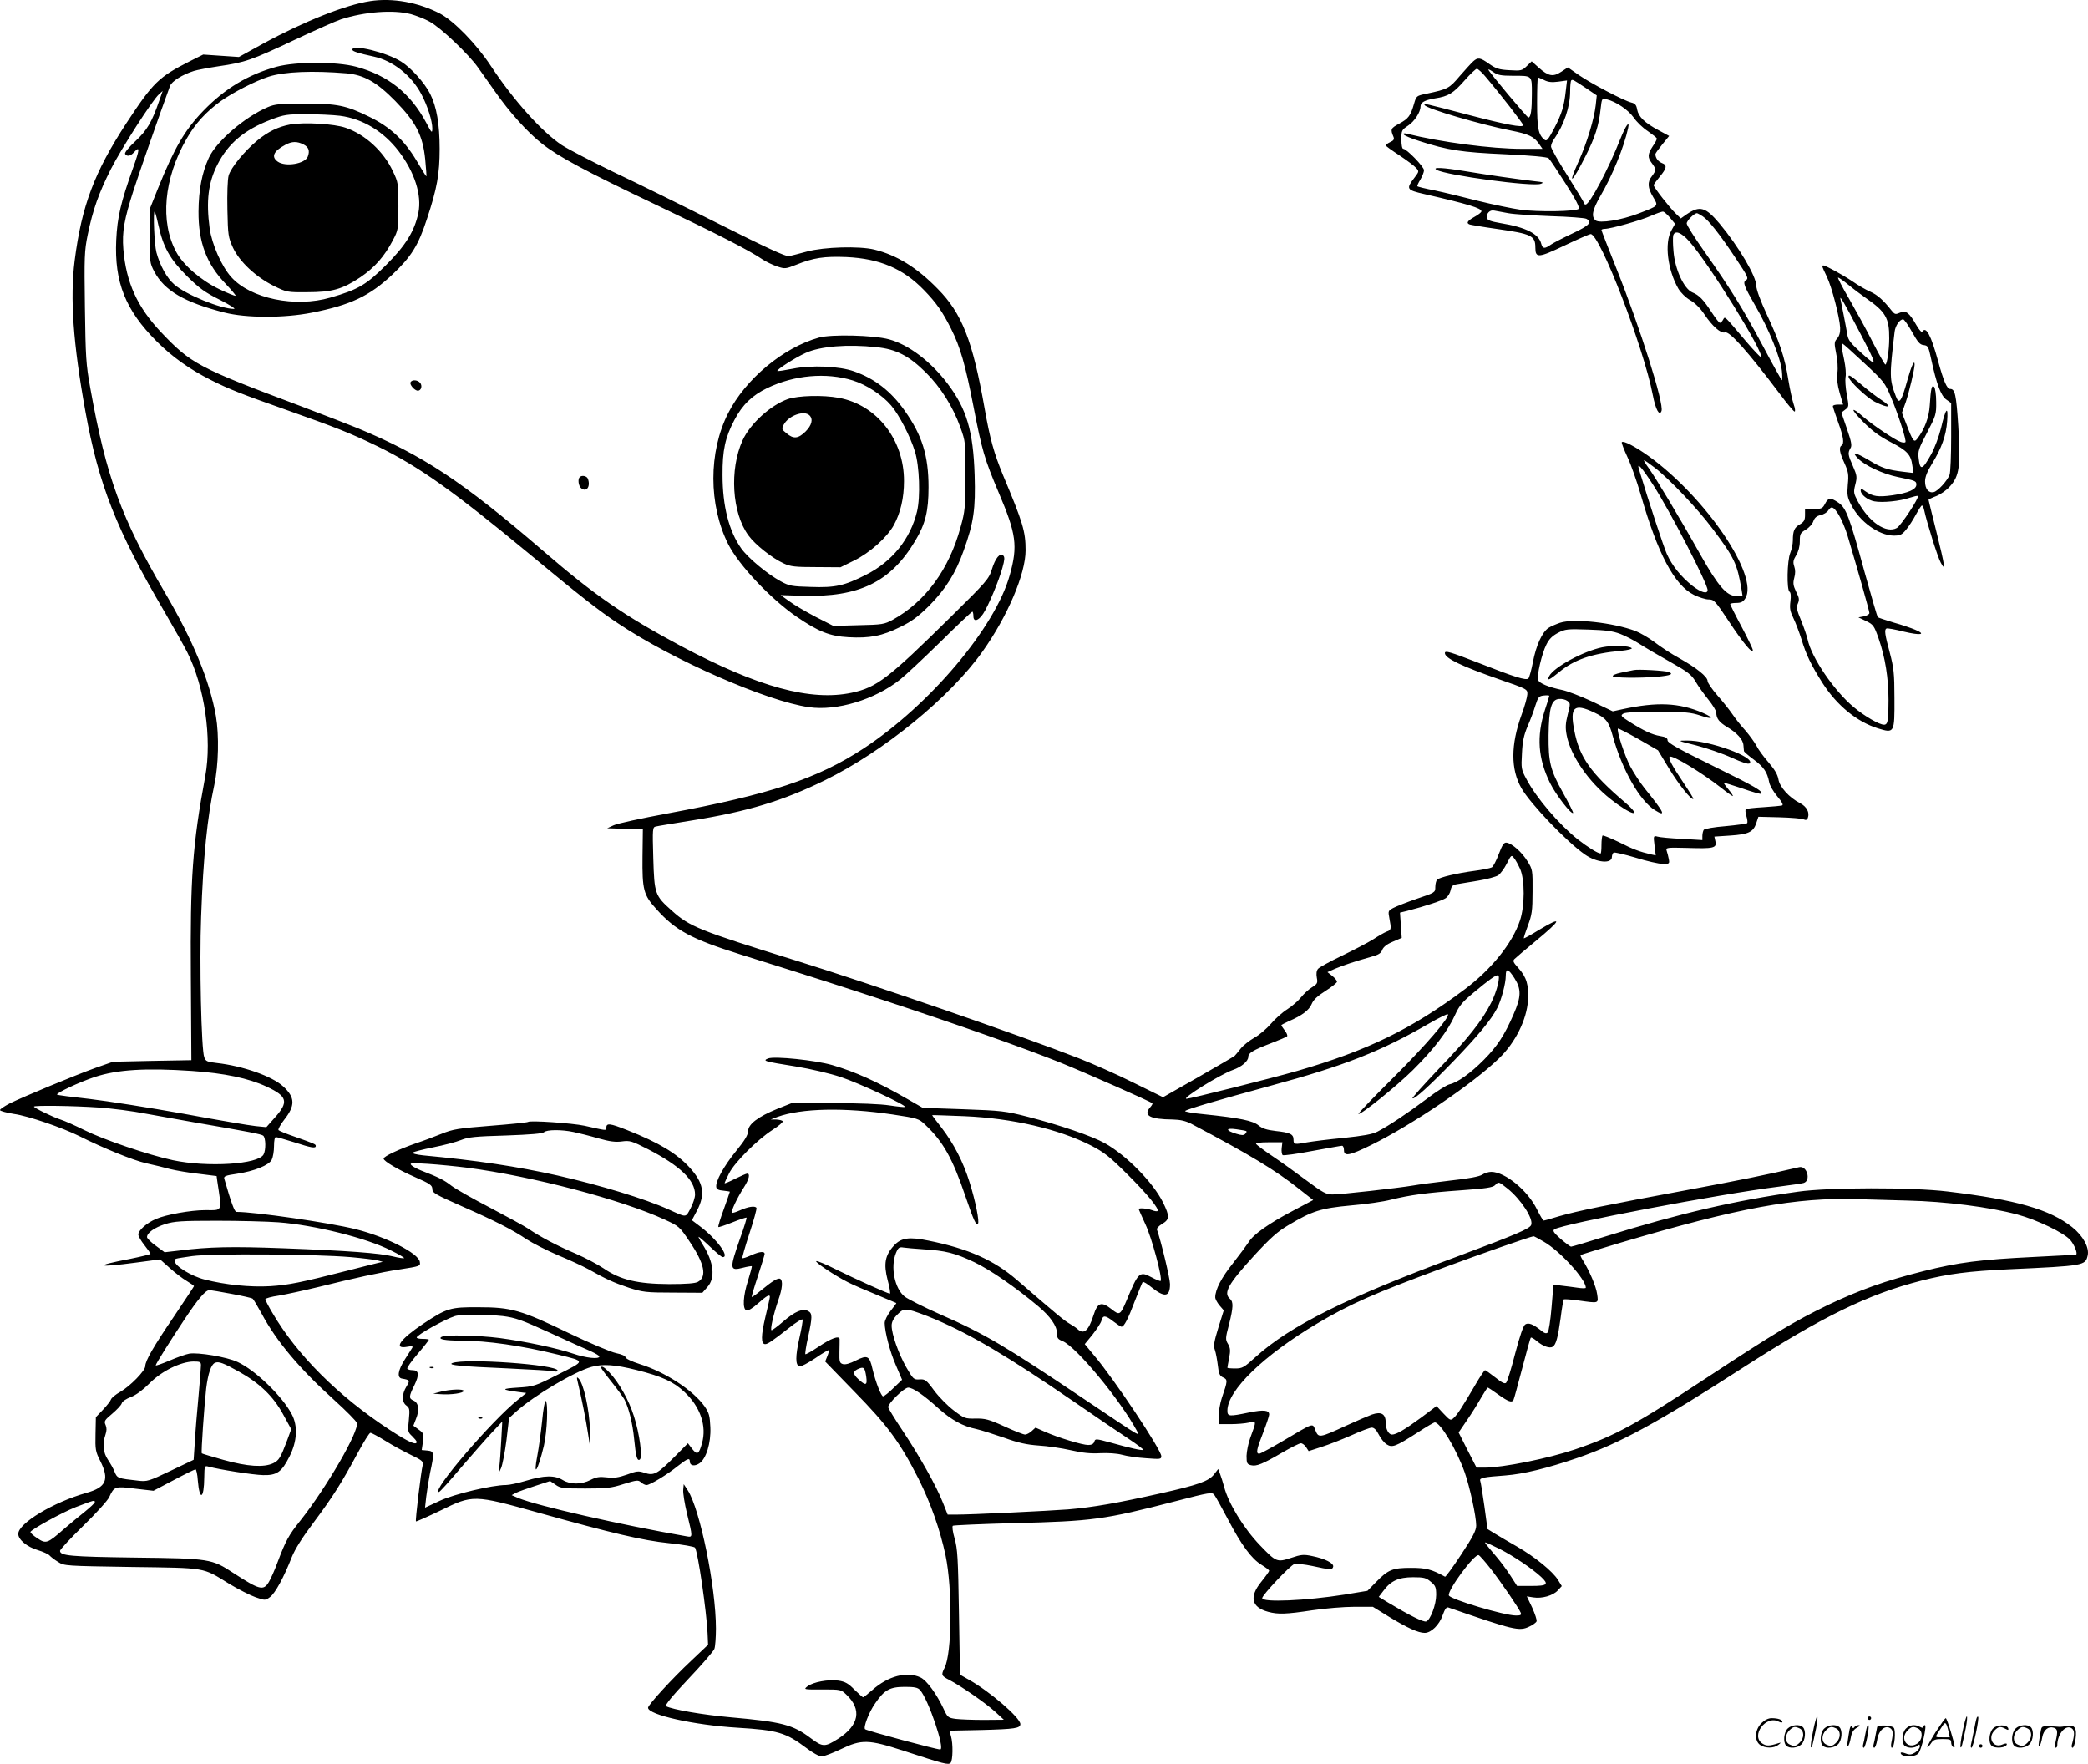 <svg version="1.0" xmlns="http://www.w3.org/2000/svg"
  viewBox="0 0 1200.157 1013.8"
 preserveAspectRatio="xMidYMid meet">
<g transform="translate(-0.5,1014.549) scale(0.1,-0.1)"
fill="#000000" stroke="none">
<path d="M2132 10139 c-140 -21 -381 -117 -616 -245 l-138 -76 -103 7 -102 7
-74 -37 c-182 -92 -213 -122 -368 -358 -183 -280 -257 -475 -297 -790 -27
-215 -9 -476 62 -867 76 -420 178 -680 454 -1150 56 -96 115 -201 131 -233
100 -197 143 -496 104 -712 -74 -398 -87 -586 -83 -1148 l3 -485 -225 -4 -225
-5 -100 -35 c-117 -42 -416 -166 -495 -205 -30 -16 -55 -32 -55 -38 0 -5 36
-15 80 -22 81 -11 279 -79 377 -128 135 -68 307 -138 381 -155 45 -10 108 -25
140 -34 33 -8 106 -21 163 -27 l104 -13 4 -30 c27 -180 33 -166 -69 -166 -83
0 -228 -26 -284 -51 -54 -23 -101 -66 -101 -89 0 -10 16 -37 35 -61 19 -24 35
-47 35 -50 0 -3 -53 -16 -117 -29 -216 -41 -195 -52 37 -21 l135 18 55 -49
c30 -27 74 -61 98 -75 23 -14 42 -27 42 -30 0 -2 -52 -80 -115 -174 -119 -175
-165 -255 -165 -286 0 -26 -87 -115 -143 -147 -27 -15 -51 -35 -54 -44 -3 -9
-24 -36 -46 -59 l-41 -43 -2 -97 c-2 -89 0 -101 27 -154 54 -108 35 -152 -79
-184 -191 -54 -392 -175 -392 -236 0 -33 51 -75 112 -93 30 -9 61 -23 68 -31
7 -8 29 -25 49 -37 35 -23 43 -23 421 -29 437 -6 407 -1 561 -96 53 -32 122
-67 153 -78 55 -19 56 -19 83 1 30 22 80 114 125 229 19 47 61 114 126 200
109 146 160 226 252 397 35 65 68 118 74 118 7 0 45 -21 86 -46 41 -26 108
-62 147 -81 63 -30 72 -38 68 -57 -10 -39 -44 -321 -39 -325 2 -2 65 26 140
62 187 92 191 92 564 -12 422 -118 601 -160 749 -175 79 -8 147 -20 151 -26
17 -27 66 -365 72 -491 l3 -67 -98 -93 c-107 -100 -247 -253 -247 -269 0 -41
265 -100 515 -115 230 -14 277 -28 394 -116 36 -28 75 -49 89 -49 13 0 63 19
111 42 119 57 158 56 361 -10 235 -77 256 -82 269 -69 13 13 15 110 2 154 l-9
31 187 4 c190 5 221 10 221 34 0 36 -176 188 -296 255 l-51 29 -6 358 c-5 314
-8 365 -25 425 -11 38 -15 70 -10 73 5 3 163 10 351 15 453 11 519 20 925 125
204 53 214 54 227 37 8 -10 42 -72 77 -138 79 -151 137 -229 193 -263 24 -15
45 -30 45 -35 0 -4 -20 -32 -45 -63 -71 -87 -57 -147 40 -173 56 -15 101 -14
253 9 74 11 182 20 241 20 l107 0 94 -58 c104 -63 167 -92 204 -92 37 0 84 46
103 101 13 36 22 49 33 45 376 -130 407 -138 465 -110 20 9 39 23 42 30 3 8
-9 43 -25 79 l-31 65 37 -6 c50 -8 113 10 141 40 l23 25 -22 36 c-31 49 -131
131 -235 191 -48 27 -105 61 -128 75 l-42 26 -18 132 c-10 73 -21 139 -24 146
-5 16 20 21 145 30 104 8 239 41 412 100 243 83 466 205 951 518 460 296 722
424 1029 502 153 39 270 54 500 65 437 20 442 21 455 80 10 45 -27 113 -89
162 -128 102 -323 158 -716 205 -205 25 -684 24 -860 -1 -359 -50 -681 -125
-1103 -256 -106 -33 -196 -60 -202 -60 -5 1 -32 21 -60 45 -41 37 -47 47 -35
55 48 31 946 202 1290 245 69 9 133 18 142 21 44 13 20 101 -25 91 -187 -44
-352 -77 -647 -132 -453 -84 -630 -120 -733 -150 -45 -14 -85 -25 -89 -25 -4
0 -21 29 -39 65 -53 108 -182 214 -262 215 -15 0 -39 -7 -52 -16 -16 -11 -80
-23 -183 -34 -86 -10 -184 -23 -217 -29 -83 -14 -411 -51 -461 -51 -36 0 -55
10 -150 81 -60 45 -148 108 -196 140 -47 32 -89 63 -93 69 -4 6 21 10 72 10
l79 0 -4 -34 c-2 -18 1 -36 6 -40 6 -3 82 7 170 24 88 16 165 30 171 30 6 0
11 -11 11 -25 0 -38 32 -32 156 29 239 118 587 354 736 499 94 91 158 221 166
333 5 87 -8 133 -56 186 -30 33 -33 41 -21 52 8 8 61 53 119 101 153 126 160
149 20 65 -45 -28 -84 -49 -86 -48 -2 2 9 35 23 73 23 61 27 85 27 196 1 123
0 127 -29 174 -32 52 -88 102 -120 107 -15 2 -24 -10 -45 -65 -14 -38 -32 -72
-40 -77 -9 -5 -54 -14 -100 -20 -99 -13 -201 -37 -215 -51 -5 -6 -10 -24 -10
-42 0 -31 -1 -32 -105 -67 -58 -20 -119 -44 -136 -53 -30 -16 -31 -18 -23 -59
12 -63 11 -68 -15 -77 -13 -5 -48 -25 -77 -44 -30 -19 -111 -61 -179 -94 -69
-33 -131 -67 -139 -76 -9 -11 -11 -28 -7 -51 6 -31 3 -36 -29 -56 -19 -12 -47
-38 -62 -57 -15 -19 -50 -50 -78 -68 -29 -18 -71 -56 -95 -84 -24 -28 -66 -64
-95 -80 -28 -16 -64 -44 -79 -63 -14 -18 -30 -37 -34 -41 -4 -4 -98 -59 -210
-123 l-202 -115 -173 85 c-94 47 -235 109 -312 139 -346 135 -1180 423 -1630
563 -550 171 -606 193 -708 285 -98 87 -101 97 -107 302 -5 172 -4 178 15 182
11 3 105 18 209 35 319 51 520 112 761 230 341 167 721 478 907 740 145 204
248 447 248 582 0 109 -15 159 -130 433 -52 127 -74 204 -106 385 -68 386
-130 545 -269 685 -120 123 -235 194 -365 226 -87 21 -288 15 -385 -11 -44
-12 -91 -24 -105 -27 -18 -3 -129 48 -400 184 -206 104 -478 238 -605 298
-126 61 -261 131 -300 156 -115 76 -279 259 -409 456 -83 126 -210 256 -291
300 -125 65 -273 92 -403 72z m233 -74 c32 -9 81 -28 108 -43 64 -34 226 -188
280 -265 23 -32 67 -94 97 -137 83 -119 186 -234 270 -300 93 -74 243 -155
671 -359 332 -158 525 -257 596 -306 21 -14 59 -32 85 -41 45 -15 49 -14 110
10 99 40 161 49 288 44 191 -9 326 -66 446 -190 71 -73 107 -125 156 -223 52
-103 82 -207 128 -444 49 -253 63 -302 145 -496 102 -239 111 -307 64 -475
-83 -300 -460 -747 -841 -997 -264 -173 -538 -264 -1126 -373 -151 -28 -290
-58 -310 -68 l-37 -17 103 -3 102 -3 -2 -157 c-2 -191 6 -221 80 -302 110
-123 202 -172 482 -260 459 -144 567 -179 835 -267 410 -135 801 -273 1005
-355 150 -61 517 -223 529 -234 2 -2 -4 -13 -13 -23 -42 -47 -1 -69 130 -70
43 -1 73 -8 105 -24 337 -178 486 -268 618 -373 l84 -66 -117 -62 c-137 -72
-228 -136 -254 -180 -11 -17 -51 -71 -90 -121 -66 -82 -102 -152 -102 -196 0
-10 11 -30 24 -46 l25 -29 -31 -99 c-25 -82 -29 -104 -20 -129 6 -17 13 -57
17 -89 5 -48 11 -60 31 -69 26 -12 26 -19 -8 -117 -10 -30 -18 -76 -18 -103
l0 -48 68 0 c37 0 84 4 106 9 44 11 44 11 7 -89 -11 -30 -20 -76 -21 -102 0
-43 3 -48 25 -54 32 -8 66 6 181 73 50 29 98 53 106 53 9 0 22 -10 30 -22 l15
-23 74 24 c41 13 118 43 172 67 53 24 106 44 117 44 13 0 27 -14 40 -40 11
-22 31 -47 45 -56 32 -21 52 -13 177 67 50 33 95 59 100 59 32 0 125 -155 172
-288 29 -82 66 -252 66 -305 0 -27 -19 -65 -86 -166 -48 -73 -90 -130 -93
-128 -78 43 -110 51 -196 51 -106 0 -131 -10 -202 -83 l-48 -49 -133 -22
c-222 -35 -472 -46 -472 -20 0 18 163 190 185 196 13 3 59 -2 102 -11 103 -23
117 -23 121 -4 4 20 -47 46 -122 61 -47 10 -62 9 -121 -11 -80 -26 -85 -24
-178 73 -94 98 -182 242 -206 336 -7 25 -17 58 -23 73 l-11 29 -24 -31 c-31
-39 -90 -60 -308 -109 -245 -55 -388 -80 -530 -92 -118 -9 -555 -30 -646 -30
l-47 0 -27 68 c-38 97 -134 267 -231 413 -46 69 -84 131 -84 137 0 22 92 112
115 112 27 0 89 -42 177 -122 72 -64 139 -101 214 -116 27 -6 99 -29 160 -50
83 -30 130 -40 199 -45 50 -3 133 -15 185 -27 69 -16 116 -20 169 -17 45 2 95
-1 125 -9 28 -8 90 -17 139 -20 81 -6 87 -6 87 12 0 36 -274 448 -388 581
l-52 63 45 55 c24 31 48 67 51 80 8 33 23 31 69 -5 21 -16 42 -30 46 -30 15 0
38 44 77 148 22 56 42 105 45 109 4 3 26 -10 49 -29 77 -62 108 -58 108 17 0
33 -52 249 -75 313 -3 7 11 22 30 33 43 26 44 43 5 123 -58 116 -210 271 -335
341 -74 41 -254 103 -440 151 -133 34 -152 36 -373 44 l-233 8 -87 50 c-174
100 -303 158 -434 196 -98 28 -330 52 -368 38 -34 -14 -23 -17 158 -46 86 -14
200 -41 260 -61 105 -35 378 -162 369 -172 -3 -2 -43 2 -89 9 -52 8 -173 13
-323 13 l-240 0 -83 -33 c-110 -45 -167 -88 -167 -128 -1 -22 -19 -53 -69
-114 -71 -87 -120 -176 -114 -208 2 -12 14 -18 41 -20 20 -2 37 -5 37 -6 0 -2
-16 -48 -35 -101 -20 -54 -34 -100 -31 -102 2 -2 39 10 81 27 43 17 79 29 81
27 2 -2 -13 -53 -35 -113 -64 -183 -64 -195 14 -175 26 7 49 10 51 9 2 -2 -8
-39 -21 -81 -29 -89 -33 -165 -10 -173 9 -4 36 12 67 40 52 46 68 54 68 37 0
-5 -12 -58 -26 -116 -25 -106 -26 -155 -1 -155 15 0 40 17 137 93 41 33 76 54
78 48 2 -6 -6 -53 -18 -105 -24 -106 -24 -159 1 -164 9 -2 49 20 90 47 40 28
75 48 77 46 3 -2 -1 -18 -8 -35 l-12 -30 169 -174 c190 -194 262 -292 367
-499 70 -140 124 -292 156 -442 40 -192 37 -563 -6 -646 -21 -41 -18 -46 29
-70 67 -35 207 -132 262 -182 l50 -46 -116 -1 c-64 0 -137 3 -161 6 -43 6 -47
9 -69 57 -41 87 -97 164 -133 181 -78 37 -186 9 -278 -73 -25 -22 -49 -41 -52
-41 -3 0 -25 20 -50 44 -35 36 -53 46 -92 52 -59 8 -145 -8 -178 -33 -23 -18
-22 -19 85 -18 106 0 108 0 139 -30 90 -85 73 -176 -47 -253 -77 -49 -89 -49
-158 3 -103 78 -167 94 -460 120 -157 14 -334 44 -372 64 -8 4 37 60 128 156
78 82 145 160 150 173 5 13 9 66 9 117 0 238 -91 685 -162 795 l-23 35 -3 -32
c-2 -18 8 -80 22 -138 33 -135 33 -136 -1 -130 -385 67 -860 176 -968 220
l-39 17 24 13 c14 7 64 25 111 40 l86 28 31 -21 c27 -20 43 -22 171 -22 123 0
150 3 221 26 75 23 83 24 99 10 10 -9 24 -16 32 -16 20 0 118 59 181 110 55
43 68 48 68 25 0 -24 27 -29 54 -11 40 26 68 117 64 208 -3 66 -7 82 -33 120
-65 92 -225 197 -372 243 -47 15 -83 32 -83 40 0 7 -22 17 -53 23 -30 6 -153
58 -274 116 -273 132 -329 148 -518 148 -162 1 -182 -5 -319 -96 -133 -89
-173 -147 -89 -131 27 5 33 3 27 -7 -4 -7 -23 -37 -42 -66 -40 -63 -46 -105
-17 -110 46 -8 48 -10 26 -46 -27 -44 -27 -90 0 -109 18 -14 20 -21 14 -83 -7
-65 -6 -70 19 -93 14 -14 26 -28 26 -33 0 -22 -47 -1 -156 70 -295 193 -533
431 -674 673 -22 37 -40 72 -40 77 0 5 35 15 78 21 42 7 147 30 234 51 188 47
356 84 458 99 121 19 122 19 118 44 -7 49 -193 144 -370 188 -150 37 -576 99
-684 99 -11 0 -30 52 -70 191 -4 14 9 19 72 28 100 15 185 49 201 81 7 14 13
49 13 78 0 32 4 52 11 52 7 0 54 -14 106 -30 98 -32 123 -36 123 -21 0 10 -4
12 -120 53 -47 16 -89 33 -94 38 -4 4 10 31 32 59 65 82 64 129 -5 192 -62 58
-231 118 -383 135 -54 6 -63 10 -71 33 -17 43 -28 547 -18 806 12 345 36 576
76 760 24 112 28 284 9 395 -36 203 -131 434 -294 711 -250 427 -336 661 -428
1174 -25 137 -27 178 -31 465 -4 290 -3 323 16 416 29 142 64 241 134 379 62
121 237 394 276 429 l21 19 -19 -54 c-43 -125 -70 -171 -137 -234 -39 -36 -64
-67 -60 -74 11 -17 31 -13 51 9 35 39 34 19 -6 -92 -69 -193 -90 -281 -96
-413 -11 -241 53 -402 232 -581 89 -89 188 -160 313 -223 103 -52 177 -81 432
-171 291 -103 367 -133 526 -210 239 -117 434 -256 874 -620 277 -230 399
-326 510 -399 314 -210 853 -446 1095 -480 160 -23 378 43 524 159 29 23 133
120 231 216 97 96 180 174 184 174 3 0 6 -12 6 -26 0 -35 28 -28 56 14 28 41
91 190 111 265 12 43 14 60 5 69 -19 19 -46 -14 -66 -79 -17 -55 -31 -71 -235
-272 -361 -356 -426 -406 -570 -437 -237 -50 -537 32 -981 268 -327 175 -494
289 -795 549 -462 398 -691 549 -1065 704 -36 15 -183 72 -328 127 -589 221
-629 243 -801 424 -137 145 -201 286 -217 477 -8 101 5 172 58 337 32 99 153
446 210 601 9 27 73 67 138 87 19 6 83 18 142 27 151 22 187 34 433 150 121
57 243 111 271 120 134 43 299 56 399 30z m6377 -4913 c28 -62 28 -214 -1
-299 -44 -130 -163 -278 -316 -393 -305 -229 -560 -353 -964 -470 -142 -41
-617 -160 -636 -160 -31 1 192 139 267 166 49 17 88 50 88 75 0 22 28 39 130
78 47 18 89 36 93 40 4 4 -2 19 -13 33 -11 15 -20 28 -20 31 0 2 19 12 43 23
77 33 116 63 131 98 10 25 34 47 80 76 36 23 66 47 66 53 0 6 -12 21 -27 33
l-28 22 45 20 c48 20 111 41 203 67 45 12 60 21 67 41 7 17 27 33 61 47 l51
22 -5 72 -5 73 41 10 c101 26 204 60 223 74 12 9 24 29 27 45 5 24 12 31 39
35 18 3 73 12 121 20 49 8 99 22 113 30 13 9 36 40 50 68 25 50 27 51 41 32 9
-10 24 -38 35 -62z m-32 -629 c40 -63 39 -107 -5 -207 -52 -120 -93 -183 -170
-261 -77 -78 -154 -133 -199 -142 -16 -4 -75 -41 -131 -84 -108 -81 -217 -154
-283 -188 -29 -15 -82 -24 -195 -36 -85 -8 -178 -20 -207 -25 -75 -14 -80 -13
-80 15 0 32 -20 41 -103 50 -51 6 -76 14 -98 32 -32 27 -109 43 -312 64 -65 6
-115 15 -110 19 10 10 183 61 488 144 425 115 634 197 913 358 57 33 106 57
109 54 15 -14 -128 -180 -314 -365 -112 -111 -202 -205 -200 -208 10 -9 218
158 313 252 120 119 202 226 242 316 25 55 42 75 108 130 89 74 124 99 138 99
18 0 -4 -91 -38 -158 -51 -102 -135 -208 -306 -385 -83 -88 -149 -161 -146
-164 9 -9 99 72 238 216 137 142 215 236 249 303 24 47 49 142 49 185 0 46 15
41 50 -14z m-7602 -533 c188 -13 326 -42 429 -90 121 -56 129 -88 46 -180
l-47 -53 -61 6 c-33 3 -220 35 -415 71 -195 35 -438 73 -539 85 -101 11 -186
22 -188 25 -8 8 128 72 216 101 130 43 294 53 559 35z m-537 -210 c75 -5 199
-21 275 -36 77 -14 202 -36 279 -50 319 -55 381 -67 393 -76 15 -13 16 -82 2
-108 -30 -57 -323 -75 -521 -33 -141 30 -399 118 -509 173 -52 26 -113 53
-135 60 -45 14 -155 68 -155 75 0 8 228 5 371 -5z m4564 -40 c146 -22 151 -24
188 -59 103 -97 157 -193 232 -414 48 -140 60 -165 71 -155 10 10 -14 130 -48
238 -37 119 -92 224 -162 315 -30 38 -54 70 -53 71 1 1 85 -2 187 -6 275 -12
540 -74 725 -168 77 -40 108 -64 211 -167 113 -112 184 -199 172 -210 -3 -3
-17 -1 -32 5 -27 10 -76 14 -76 6 0 -2 18 -42 39 -88 36 -76 100 -313 87 -325
-2 -2 -26 7 -52 21 -69 37 -76 30 -144 -134 -35 -83 -40 -86 -85 -50 -60 47
-81 40 -105 -35 -28 -88 -55 -112 -91 -79 -10 9 -31 23 -47 32 -29 16 -81 60
-301 250 -133 115 -281 181 -510 227 -111 23 -157 16 -198 -29 -51 -55 -60
-105 -36 -198 12 -43 17 -78 13 -78 -12 0 -202 86 -311 140 -55 28 -106 49
-112 47 -12 -4 106 -83 181 -121 29 -15 103 -47 165 -72 61 -26 113 -47 114
-48 1 -1 -14 -21 -33 -45 -19 -25 -34 -55 -34 -70 1 -52 30 -165 65 -244 l35
-82 -49 -47 c-27 -27 -54 -48 -60 -48 -11 0 -43 81 -61 157 -17 76 -29 82 -95
49 -35 -18 -61 -25 -75 -21 -19 6 -21 14 -20 68 1 34 1 68 1 76 -2 22 -50 4
-124 -46 -37 -25 -70 -43 -73 -41 -2 3 4 47 16 99 25 116 25 136 0 149 -31 17
-76 -2 -143 -60 -32 -28 -62 -50 -67 -50 -10 0 11 92 39 174 23 65 27 111 11
121 -13 8 -46 -13 -113 -68 -26 -22 -49 -38 -51 -36 -2 2 14 56 35 119 21 63
38 121 39 128 0 17 -28 15 -79 -8 -24 -11 -46 -18 -49 -16 -2 3 16 67 41 143
25 76 43 141 40 146 -8 13 -47 7 -92 -13 -24 -11 -46 -18 -49 -15 -7 7 30 85
69 146 30 47 37 79 19 79 -6 0 -37 -14 -70 -30 -33 -17 -60 -28 -60 -25 0 3
12 29 26 57 32 63 161 192 249 249 36 23 62 45 59 50 -3 5 -20 9 -37 10 l-32
0 39 15 c138 50 384 55 661 14z m2034 -96 c3 -3 -1 -10 -7 -16 -9 -9 -21 -8
-51 1 -63 19 -63 35 0 26 30 -4 56 -9 58 -11z m1501 -330 c76 -61 150 -173
136 -209 -8 -22 -89 -56 -421 -180 -637 -236 -965 -400 -1163 -579 -67 -61
-76 -66 -117 -66 -25 0 -45 2 -45 4 0 2 4 27 10 56 8 43 7 57 -6 80 -16 26
-16 33 5 112 25 99 26 131 6 148 -40 33 -11 85 138 248 95 103 134 138 198
176 136 81 185 97 359 113 85 7 189 22 230 33 110 27 204 40 403 54 141 10
181 16 195 29 21 22 20 22 72 -19z m2300 -69 c217 -5 469 -37 630 -80 115 -31
270 -106 305 -147 23 -27 42 -74 34 -83 -2 -1 -112 -8 -244 -14 -306 -15 -434
-31 -636 -82 -218 -55 -364 -107 -547 -194 -196 -95 -307 -162 -692 -415 -413
-272 -531 -337 -761 -415 -153 -52 -415 -105 -521 -105 l-46 0 -52 101 -51
101 49 72 c27 39 63 97 81 129 18 31 35 57 38 57 2 0 30 -18 60 -40 56 -40 77
-48 87 -32 3 4 25 86 50 181 25 96 47 176 50 178 3 3 19 -6 36 -21 35 -29 73
-42 90 -31 19 12 30 54 45 163 7 57 16 106 18 109 3 2 40 0 82 -6 123 -17 118
-19 110 37 -6 44 -44 133 -82 194 -10 15 -15 28 -13 30 3 2 106 34 230 71 684
202 1006 261 1365 250 50 -1 178 -5 285 -8z m-9364 -125 c209 -16 504 -90 645
-161 45 -22 79 -42 77 -45 -3 -2 -32 2 -64 10 -75 19 -260 33 -634 47 -293 11
-426 8 -592 -13 l-87 -10 -50 37 c-28 20 -51 43 -51 50 0 25 43 55 105 75 52
16 92 19 295 19 129 0 289 -4 356 -9z m7272 -111 c93 -53 242 -216 242 -265 0
-4 -21 -4 -47 0 -27 4 -68 9 -93 12 l-46 6 -11 -132 c-6 -73 -16 -137 -22
-143 -8 -8 -19 -5 -38 11 -46 37 -73 47 -91 35 -11 -6 -31 -65 -58 -167 -22
-86 -45 -161 -52 -168 -8 -8 -24 0 -63 31 -28 22 -55 41 -58 41 -4 0 -29 -37
-55 -82 -76 -130 -105 -174 -125 -192 -18 -17 -21 -15 -59 25 l-40 43 -88 -66
c-94 -69 -143 -98 -168 -98 -19 0 -36 31 -36 67 0 52 -25 67 -80 48 -19 -7
-85 -35 -146 -63 -156 -72 -160 -72 -178 -28 -18 43 -2 49 -191 -63 -66 -39
-126 -71 -132 -71 -20 0 -16 24 22 120 19 49 35 97 35 105 0 26 -31 29 -116
12 -115 -24 -124 -23 -124 11 0 116 209 318 517 501 191 113 320 170 733 323
193 72 497 178 510 178 3 0 29 -14 58 -31z m-3566 -44 c128 -8 181 -21 293
-74 92 -44 237 -144 367 -253 69 -58 108 -113 108 -154 0 -29 5 -36 33 -47 80
-34 331 -338 427 -516 11 -21 10 -22 -12 -10 -13 6 -144 94 -293 194 -449 302
-572 375 -824 485 -95 42 -188 89 -206 103 -58 46 -83 171 -50 251 13 31 19
35 43 31 15 -2 66 -7 114 -10z m-3291 -45 c69 -6 139 -15 155 -19 l29 -8 -30
-7 c-16 -4 -93 -23 -170 -43 -274 -70 -341 -83 -446 -90 -117 -7 -259 8 -377
38 -77 19 -172 78 -172 105 0 17 -12 13 100 30 111 15 701 12 911 -6z m-686
-211 c61 -11 116 -24 121 -27 6 -4 29 -43 53 -87 85 -159 219 -318 420 -499
66 -60 124 -118 127 -129 15 -46 -175 -373 -325 -562 -67 -84 -83 -113 -131
-240 -16 -44 -39 -95 -50 -113 -31 -51 -53 -45 -203 52 -125 82 -135 84 -567
89 -369 5 -430 10 -430 39 0 7 60 72 133 143 74 72 141 146 150 166 28 61 33
63 150 48 l104 -12 116 61 c64 34 121 62 126 62 4 0 11 -29 13 -64 10 -120 36
-107 37 18 1 66 2 68 24 62 61 -17 259 -48 314 -49 79 -2 107 17 152 107 44
86 49 176 13 243 -54 103 -209 253 -311 300 -60 29 -229 57 -279 48 -18 -3
-69 -21 -113 -40 -43 -18 -79 -31 -79 -27 0 8 83 140 162 259 80 121 124 173
146 173 8 0 65 -9 127 -21z m4049 -148 c205 -88 416 -213 791 -470 126 -87
269 -184 318 -216 48 -32 85 -60 83 -63 -6 -5 -75 10 -188 42 -85 23 -88 23
-93 5 -4 -13 -16 -19 -35 -19 -34 0 -172 42 -249 76 l-54 24 -22 -20 c-12 -11
-29 -20 -38 -20 -9 0 -63 21 -119 47 -90 41 -111 46 -166 45 -60 -1 -65 1
-124 46 -35 26 -85 77 -113 114 -46 63 -53 67 -85 65 -33 -2 -36 1 -76 70 -45
79 -84 191 -84 239 0 21 10 41 32 63 29 29 37 32 70 27 21 -4 89 -28 152 -55z
m-2488 20 c70 -9 106 -21 270 -96 104 -48 210 -96 237 -107 26 -12 47 -25 47
-29 0 -17 -77 -9 -150 16 -94 32 -274 70 -424 90 -127 16 -313 20 -334 6 -21
-13 21 -21 113 -21 153 -1 344 -28 560 -81 157 -39 157 -33 -1 -113 -136 -69
-141 -70 -234 -76 -95 -6 -95 -12 3 -25 l47 -6 -47 -38 c-152 -121 -503 -531
-455 -531 5 0 61 62 125 138 65 75 144 166 178 202 l61 65 -6 -110 c-3 -60 -8
-128 -11 -150 l-5 -40 15 32 c8 18 22 90 31 160 l15 128 42 38 c103 92 332
228 432 256 65 18 136 13 259 -18 147 -37 212 -67 275 -126 92 -86 129 -196
101 -295 -18 -64 -27 -69 -56 -33 l-25 33 -77 -78 c-98 -98 -118 -110 -172
-92 -35 12 -45 11 -101 -10 -49 -17 -74 -21 -116 -16 -43 5 -61 2 -94 -15 -53
-27 -116 -27 -160 0 -46 28 -106 27 -209 -4 -46 -14 -98 -25 -117 -25 -79 0
-299 -52 -381 -91 l-84 -39 7 63 c4 34 14 96 22 137 25 116 24 124 -15 128
l-33 3 7 48 c6 45 4 49 -25 70 l-30 22 15 39 c21 51 15 92 -13 105 -29 12 -29
23 4 89 29 60 26 86 -11 86 -14 0 -27 4 -30 9 -3 5 24 43 59 84 36 42 65 79
65 82 0 3 -16 5 -35 5 -19 0 -35 3 -35 8 0 14 162 105 220 123 36 11 181 10
276 0z m-1736 -283 c0 -13 -6 -93 -14 -178 -8 -85 -18 -202 -21 -260 l-7 -105
-132 -63 c-126 -60 -135 -63 -187 -57 -117 13 -120 14 -135 50 -7 19 -25 50
-39 71 -27 40 -32 90 -14 143 8 24 8 39 1 56 -10 22 -6 28 38 65 27 23 52 49
55 60 3 11 26 26 53 36 30 12 68 40 107 79 69 70 179 124 253 125 37 0 42 -3
42 -22z m218 -36 c121 -68 197 -141 254 -245 l47 -86 -23 -63 c-39 -103 -47
-116 -81 -133 -54 -25 -147 -19 -284 19 -68 19 -124 36 -126 38 -5 5 14 273
25 372 11 89 29 140 52 149 21 8 48 -2 136 -51z m3606 -29 c7 -51 -2 -54 -45
-15 -34 31 -33 47 5 62 27 10 32 4 40 -47z m-4434 -722 c0 -4 -26 -29 -57 -54
-32 -25 -87 -71 -123 -102 -92 -81 -101 -84 -150 -51 -22 14 -40 30 -40 36 0
12 181 112 260 143 108 41 110 42 110 28z m8078 -270 c76 -39 182 -110 235
-159 46 -43 37 -52 -55 -52 l-83 0 -38 59 c-21 33 -57 81 -80 108 -67 79 -70
83 -63 83 3 0 41 -18 84 -39z m-55 -112 c64 -83 163 -228 173 -253 5 -13 -1
-16 -27 -16 -68 0 -377 93 -386 115 -10 28 146 240 171 232 6 -2 37 -37 69
-78z m-344 -75 c27 -22 31 -32 31 -76 0 -55 -33 -143 -57 -152 -15 -6 -95 34
-217 107 l-56 34 26 34 c42 58 88 79 171 79 62 0 75 -3 102 -26z m-2936 -622
c48 -53 146 -342 116 -342 -22 0 -412 105 -431 116 -13 8 21 98 58 150 52 76
83 94 170 94 56 0 74 -4 87 -18z M2030 9860 c0 -9 32 -20 125 -40 109 -24 215
-108 272 -216 36 -68 63 -154 63 -198 -1 -28 -4 -25 -35 34 -91 170 -219 272
-403 322 -113 30 -345 30 -457 0 -164 -45 -297 -125 -421 -253 -107 -111 -166
-212 -260 -444 l-48 -120 -1 -155 c0 -149 1 -157 27 -206 58 -109 172 -176
403 -235 126 -32 343 -32 501 -1 224 44 333 96 464 219 109 103 149 167 199
320 58 175 73 259 73 403 0 141 -17 242 -55 317 -32 63 -109 149 -167 185 -82
52 -280 101 -280 68z m-34 -136 c101 -9 174 -50 281 -159 119 -122 158 -197
172 -335 5 -52 8 -96 7 -98 -2 -1 -27 39 -56 89 -72 120 -151 194 -272 253
-134 66 -184 76 -374 76 -140 0 -169 -3 -209 -20 -134 -57 -296 -197 -340
-292 -39 -86 -58 -182 -59 -308 -1 -177 46 -302 157 -417 33 -35 58 -65 56
-67 -3 -3 -45 14 -95 38 -104 50 -205 137 -246 213 -94 173 -72 422 59 650 50
88 111 155 198 218 72 51 200 116 275 140 91 29 255 35 446 19z m-37 -244
c131 -17 251 -90 338 -204 92 -121 133 -252 113 -353 -22 -106 -73 -188 -186
-301 -113 -113 -160 -141 -320 -187 -202 -59 -459 -6 -570 118 -55 61 -111
188 -124 280 -21 158 -8 262 44 365 62 123 155 201 306 259 79 30 94 32 205
32 66 0 153 -4 194 -9z m-1044 -627 c28 -128 66 -196 164 -294 73 -72 104 -94
190 -137 57 -29 93 -52 81 -52 -76 0 -277 82 -343 140 -43 37 -83 110 -103
185 -12 45 -20 235 -10 235 2 0 12 -35 21 -77z M1673 9430 c-69 -13 -127 -41
-188 -91 -73 -60 -154 -158 -166 -203 -6 -22 -9 -104 -7 -195 3 -148 5 -159
32 -219 38 -81 131 -168 235 -220 74 -36 77 -37 191 -36 144 0 203 17 305 85
83 56 139 120 188 213 31 59 32 64 32 196 0 131 -1 137 -32 202 -54 114 -158
210 -271 249 -66 23 -238 33 -319 19z m77 -115 c29 -15 37 -36 24 -70 -16 -41
-127 -60 -172 -29 -40 28 -25 61 43 97 38 21 68 21 105 2z M4712 8205 c-205
-57 -423 -239 -522 -435 -113 -222 -113 -527 1 -753 61 -120 242 -312 391
-415 127 -87 192 -113 300 -119 121 -7 194 7 298 59 66 32 102 59 166 122 94
95 152 187 198 317 58 161 69 240 63 434 -8 253 -46 381 -156 526 -96 127
-224 224 -336 254 -86 24 -333 30 -403 10z m330 -55 c113 -11 187 -49 284
-145 86 -85 156 -197 198 -313 31 -86 31 -88 30 -282 0 -180 -2 -203 -28 -295
-66 -243 -202 -428 -390 -532 -48 -26 -60 -28 -196 -31 l-145 -4 -100 51 c-55
29 -123 68 -151 89 l-52 37 126 -4 c325 -9 505 78 647 315 59 98 77 171 77
309 0 182 -37 299 -137 440 -79 112 -172 184 -291 226 -85 30 -245 37 -353 15
-46 -9 -85 -15 -88 -13 -6 7 101 76 163 104 83 38 241 51 406 33z m-136 -191
c78 -24 169 -83 221 -144 46 -53 112 -182 137 -265 26 -84 32 -260 12 -344
-38 -158 -143 -289 -295 -365 -123 -62 -174 -74 -315 -69 -111 3 -125 6 -173
32 -79 43 -189 135 -228 190 -70 99 -107 242 -107 421 -1 141 15 216 68 316
46 88 102 142 189 184 156 75 338 91 491 44z M4534 7852 c-99 -35 -217 -141
-261 -238 -76 -167 -61 -417 34 -546 39 -54 137 -131 203 -161 38 -18 66 -21
185 -21 l141 -1 77 38 c92 45 191 134 230 205 38 70 58 155 58 252 1 238 -156
439 -375 479 -91 17 -232 13 -292 -7z m124 -94 c22 -22 13 -57 -23 -93 -42
-41 -69 -44 -109 -10 -28 22 -29 26 -16 50 28 52 117 84 148 53z M2365 7949
c-8 -13 23 -49 42 -49 19 0 27 28 13 45 -14 17 -46 20 -55 4z M3337 7403 c-12
-12 -7 -50 8 -63 31 -26 56 9 39 54 -6 16 -35 22 -47 9z M3040 3697 c-3 -3
-99 -13 -214 -22 -188 -15 -216 -19 -285 -47 -42 -17 -106 -41 -143 -53 -100
-35 -188 -76 -188 -89 0 -15 86 -65 180 -106 87 -38 100 -47 100 -69 0 -21 16
-31 175 -101 184 -81 288 -134 366 -187 37 -24 118 -65 181 -92 63 -26 141
-62 174 -80 103 -58 147 -78 234 -107 79 -25 97 -28 253 -28 l169 -1 29 33
c47 52 37 142 -25 241 -14 22 -26 44 -26 47 0 4 29 -21 64 -54 35 -34 69 -62
75 -62 42 0 -33 103 -128 175 l-49 37 29 55 c50 95 38 161 -44 250 -74 80
-175 141 -357 213 -101 40 -120 42 -120 13 0 -17 5 -17 -125 12 -69 15 -315
32 -325 22z m262 -58 c29 -6 93 -22 141 -36 67 -19 100 -23 137 -18 45 6 56 3
150 -45 184 -95 270 -178 270 -260 0 -18 -12 -54 -26 -80 -29 -54 -20 -54
-126 -6 -138 62 -392 139 -638 195 -232 52 -464 87 -774 116 -37 4 -64 11 -60
15 5 5 59 19 119 31 61 12 133 31 160 42 42 17 83 21 257 26 142 5 212 11 220
19 15 15 100 16 170 1z m-612 -205 c374 -49 886 -183 1137 -299 80 -37 84 -39
142 -126 85 -126 101 -201 48 -231 -15 -9 -67 -13 -167 -13 -180 1 -279 24
-375 90 -34 23 -106 61 -161 85 -106 45 -203 96 -272 143 -24 16 -123 70 -220
121 -98 51 -197 107 -222 126 -42 33 -72 48 -175 88 -22 9 -47 22 -55 30 -13
13 -1 14 95 8 61 -4 162 -14 225 -22z M2605 2311 c-29 -12 47 -19 325 -31 129
-6 245 -13 258 -16 12 -4 22 -2 22 4 0 34 -533 72 -605 43z M2478 2283 c7 -3
16 -2 19 1 4 3 -2 6 -13 5 -11 0 -14 -3 -6 -6z M3460 2284 c0 -3 27 -40 60
-81 33 -41 66 -87 74 -101 26 -50 47 -137 56 -228 10 -101 17 -127 32 -118 18
11 -1 150 -33 249 -29 93 -86 194 -142 253 -29 30 -47 40 -47 26z M3325 2205
c24 -100 48 -222 60 -300 l14 -90 -3 115 c-4 117 -37 266 -66 293 -10 10 -11
6 -5 -18z M2540 2147 l-45 -12 45 -3 c57 -4 130 6 130 19 0 12 -73 10 -130 -4z
M3121 1978 c-7 -66 -19 -154 -27 -196 -26 -134 1 -96 37 53 19 82 26 249 10
259 -4 3 -14 -49 -20 -116z M2758 1993 c7 -3 16 -2 19 1 4 3 -2 6 -13 5 -11 0
-14 -3 -6 -6z M8473 9793 c-11 -10 -46 -48 -78 -85 -60 -71 -68 -75 -190 -101
-59 -12 -59 -13 -72 -57 -20 -70 -32 -86 -85 -115 -50 -27 -52 -32 -33 -77 5
-13 0 -21 -19 -29 -14 -7 -26 -15 -26 -19 0 -4 35 -29 78 -57 42 -28 85 -60
96 -72 18 -20 18 -21 -6 -53 -53 -69 -50 -74 54 -98 253 -58 328 -81 328 -99
0 -6 -18 -20 -40 -32 -41 -23 -49 -36 -27 -44 6 -2 75 -14 153 -25 203 -29
224 -39 224 -108 0 -61 18 -59 167 12 76 36 144 66 151 66 53 0 305 -653 357
-925 16 -83 38 -124 50 -92 16 41 -123 479 -259 819 -47 118 -86 217 -86 221
0 4 9 7 19 7 34 0 208 49 266 75 32 14 63 25 69 24 6 0 24 -16 40 -35 l29 -35
-21 -38 c-41 -72 -22 -227 40 -335 14 -23 42 -51 68 -66 28 -16 59 -47 82 -82
45 -67 94 -111 118 -103 26 8 129 -107 314 -352 42 -57 81 -103 86 -103 5 0 3
19 -5 41 -8 23 -22 87 -31 142 -20 128 -51 220 -125 378 -36 78 -59 141 -59
162 0 54 -101 225 -211 357 -81 96 -113 105 -189 54 l-34 -24 -29 28 c-33 31
-127 151 -127 163 0 4 16 26 35 49 41 49 44 67 11 79 -21 9 -36 29 -36 51 0 4
18 29 40 56 l39 48 -61 33 c-79 42 -115 77 -123 119 -4 26 -12 35 -33 40 -42
10 -231 109 -302 158 l-63 44 -38 -25 c-47 -31 -74 -26 -130 24 l-40 36 -29
-28 c-27 -26 -33 -27 -99 -23 -59 3 -77 9 -116 36 -52 37 -65 39 -92 15z m72
-90 c85 -100 215 -268 215 -277 0 -16 -100 3 -310 58 -267 70 -263 69 -256 57
13 -21 323 -112 496 -146 101 -20 131 -34 160 -75 l21 -30 -118 0 c-175 0
-465 38 -662 87 -16 4 -22 2 -17 -5 4 -6 44 -23 89 -37 164 -53 242 -65 492
-76 150 -7 244 -16 251 -23 7 -6 51 -72 98 -146 59 -92 82 -138 75 -145 -15
-15 -232 -19 -334 -5 -49 7 -160 30 -245 51 -85 22 -197 49 -249 60 -52 10
-97 21 -99 24 -2 2 5 19 17 38 11 19 21 43 21 54 0 20 -100 123 -119 123 -7 0
-11 23 -11 54 0 51 2 55 38 79 37 24 72 78 72 110 0 24 24 37 83 47 78 12 105
29 171 104 32 36 63 66 70 66 6 0 30 -21 51 -47z m153 7 c116 0 112 4 112
-104 0 -93 -6 -136 -20 -136 -8 0 -230 266 -230 275 0 4 13 -3 29 -14 24 -17
44 -21 109 -21z m183 -25 c21 -11 43 -14 80 -9 l51 7 -7 -59 c-10 -90 -23
-132 -67 -217 -34 -64 -43 -75 -55 -65 -36 29 -43 65 -43 213 0 80 2 145 5
145 4 0 19 -7 36 -15z m243 -48 l59 -40 -6 -56 c-9 -79 -50 -215 -97 -320 -68
-150 -41 -131 40 30 54 107 75 174 85 267 7 63 8 64 34 57 56 -14 125 -61 156
-105 17 -25 53 -60 81 -78 27 -19 50 -37 52 -42 2 -4 -9 -25 -23 -45 -30 -46
-31 -64 -5 -98 11 -14 20 -30 20 -37 0 -7 -9 -23 -20 -37 -27 -34 -25 -66 7
-120 31 -53 34 -49 -82 -94 -101 -39 -226 -59 -249 -40 -26 22 -18 60 28 140
68 116 135 279 159 389 11 50 -13 17 -44 -60 -69 -175 -177 -378 -200 -378 -5
0 -9 3 -9 8 0 4 -43 74 -95 157 -52 82 -95 158 -95 168 0 10 8 31 19 45 56 81
91 184 91 273 0 31 3 59 6 62 8 7 10 6 88 -46z m-449 -717 c33 -6 143 -13 245
-17 102 -3 193 -10 203 -15 36 -19 17 -39 -79 -84 -53 -25 -109 -54 -124 -64
-37 -26 -48 -25 -56 4 -14 57 -87 95 -234 119 -58 10 -76 17 -78 30 -5 26 17
48 42 42 11 -2 48 -9 81 -15z m1117 -18 c35 -23 101 -107 189 -240 72 -108 76
-117 59 -127 -19 -12 -10 -35 55 -148 77 -132 144 -298 152 -373 3 -30 3 -54
0 -54 -2 0 -51 87 -107 193 -116 217 -191 338 -338 546 -56 79 -102 152 -102
162 0 16 43 59 59 59 3 0 18 -8 33 -18z m-78 -143 c110 -122 434 -645 413
-666 -3 -2 -40 37 -84 88 -132 156 -122 147 -134 127 -5 -10 -14 -18 -18 -18
-5 0 -25 26 -46 58 -50 77 -74 101 -113 117 -48 21 -100 133 -108 237 -4 42
-4 83 -1 92 11 29 45 16 91 -35z M8263 9169 c54 -31 551 -98 598 -80 20 7 15
10 -36 15 -102 12 -275 37 -395 57 -132 22 -196 25 -167 8z M10480 8613 c0 -3
11 -29 25 -57 29 -59 74 -234 77 -295 1 -27 -5 -47 -17 -61 -17 -19 -18 -26
-6 -86 8 -36 11 -86 7 -112 -4 -33 0 -68 13 -114 l20 -68 -30 0 c-16 0 -29 -4
-29 -9 0 -5 14 -46 30 -91 31 -85 37 -124 20 -135 -16 -10 -12 -39 16 -100 23
-51 26 -66 20 -125 -5 -58 -3 -73 20 -117 47 -95 157 -174 242 -176 39 0 48 4
73 34 16 19 41 58 56 86 16 29 31 53 35 53 4 0 10 -12 13 -27 15 -70 77 -269
95 -301 30 -57 24 -19 -25 178 -25 99 -45 181 -45 183 0 2 20 12 44 21 25 10
60 34 79 56 54 59 62 115 48 345 -12 185 -19 215 -47 215 -18 0 -37 43 -69
160 -41 150 -70 203 -91 169 -3 -6 -18 10 -34 38 -41 72 -61 87 -95 71 -25
-11 -29 -10 -47 12 -47 60 -82 91 -123 109 -24 10 -70 37 -102 59 -53 36 -155
92 -168 92 -3 0 -5 -3 -5 -7z m150 -105 c29 -24 73 -57 99 -75 114 -79 136
-115 135 -233 0 -66 -13 -150 -22 -150 -4 0 -36 57 -72 127 -35 70 -97 182
-136 250 -40 68 -68 123 -64 123 5 0 32 -19 60 -42z m62 -268 c106 -203 107
-208 15 -126 -61 55 -78 75 -83 104 -10 59 -35 185 -40 207 -8 31 25 -25 108
-185z m303 -2 c33 -59 45 -74 67 -76 25 -3 28 -9 43 -80 31 -144 56 -211 87
-233 l28 -20 0 -194 c0 -107 -4 -205 -9 -218 -13 -35 -67 -94 -91 -100 -29 -7
-50 18 -50 61 0 26 12 57 40 102 54 88 81 161 87 245 7 93 -8 76 -35 -39 -12
-49 -37 -116 -57 -152 -51 -92 -64 -95 -72 -21 -5 38 1 56 48 145 51 98 54
106 53 178 0 41 -6 80 -12 86 -14 14 -19 -11 -25 -107 -4 -68 -30 -137 -71
-190 -19 -25 -25 -18 -62 79 l-27 69 22 61 c20 59 50 186 51 216 0 32 -19 -9
-40 -84 -36 -130 -49 -149 -68 -98 -37 96 -37 118 -7 371 4 34 29 71 49 71 6
0 29 -33 51 -72z m-275 -179 c113 -105 120 -114 154 -196 43 -102 91 -252 83
-259 -3 -3 -15 -3 -26 1 -30 9 -160 96 -214 143 -77 67 -78 49 -2 -28 51 -51
94 -83 158 -116 95 -49 116 -72 124 -135 l6 -42 -59 7 c-91 11 -124 22 -196
66 -79 47 -103 51 -64 11 39 -41 142 -89 228 -107 103 -21 108 -23 108 -44 0
-28 -47 -48 -136 -61 -85 -12 -114 -7 -156 22 -23 17 -28 18 -28 5 0 -23 40
-55 78 -62 46 -9 148 1 202 20 25 8 46 13 49 11 9 -9 -97 -170 -121 -184 -60
-34 -159 32 -223 150 -26 49 -27 55 -16 99 11 43 10 52 -13 105 -29 65 -31 77
-15 104 10 14 6 36 -20 112 l-32 93 22 17 c22 16 22 18 9 87 -7 39 -10 84 -7
100 4 17 0 61 -8 99 -16 75 -18 93 -9 93 3 0 59 -50 124 -111z M10630 7981 c0
-22 104 -121 152 -145 80 -40 104 -33 38 10 -30 20 -80 58 -110 84 -65 55 -80
65 -80 51z M9327 7604 c-3 -3 12 -42 33 -87 21 -45 54 -140 75 -212 98 -342
194 -523 307 -579 29 -14 66 -26 84 -26 31 0 38 -8 117 -127 82 -124 137 -190
137 -164 0 7 -29 67 -65 135 -36 67 -65 126 -65 129 0 4 16 7 35 7 26 0 39 6
51 25 83 126 -226 582 -555 819 -77 55 -144 90 -154 80z m191 -148 c81 -62
245 -235 328 -346 128 -170 144 -204 169 -352 l6 -38 -37 0 c-54 0 -102 55
-204 235 -124 221 -258 443 -297 498 -19 26 -32 47 -28 47 4 0 32 -20 63 -44z
m-10 -99 c96 -149 312 -566 312 -603 0 -25 -38 -14 -88 25 -65 52 -116 115
-146 182 -19 42 -102 294 -161 489 -13 43 18 8 83 -93z M10495 7250 c-14 -27
-20 -30 -65 -30 l-50 0 0 -35 c0 -29 -6 -39 -29 -53 -32 -18 -41 -37 -41 -93
0 -20 -7 -53 -15 -72 -18 -44 -21 -212 -4 -223 7 -4 9 -24 5 -55 -5 -40 -2
-57 17 -96 13 -27 34 -82 47 -123 26 -87 55 -147 121 -251 83 -129 197 -222
318 -260 95 -29 96 -28 95 174 0 143 -4 174 -27 262 -28 104 -32 131 -19 138
4 3 49 -5 100 -18 96 -23 132 -17 65 11 -21 9 -76 28 -123 41 -47 14 -88 28
-92 31 -3 4 -38 123 -77 264 -86 315 -105 365 -150 395 -45 30 -57 29 -76 -7z
m78 -62 c15 -24 39 -79 52 -123 60 -201 125 -431 125 -443 0 -7 -14 -15 -31
-19 l-32 -6 44 -21 c41 -20 46 -26 72 -100 38 -109 57 -228 57 -356 0 -117 -4
-140 -26 -140 -27 0 -112 49 -174 101 -113 94 -243 285 -265 389 -4 19 -21 68
-37 108 -26 62 -29 77 -19 99 9 21 8 32 -10 67 -17 36 -19 49 -11 80 7 25 7
46 0 66 -8 24 -6 36 11 64 13 21 21 50 21 80 0 43 3 48 34 67 19 11 39 33 44
49 7 20 19 30 42 35 17 4 36 15 43 26 18 28 30 24 60 -23z M8972 6566 c-23 -8
-54 -21 -67 -30 -36 -24 -71 -101 -89 -196 -9 -47 -21 -89 -26 -94 -13 -13
-80 8 -288 90 -162 63 -192 72 -192 56 0 -30 94 -75 315 -152 159 -55 160 -56
159 -85 -1 -17 -15 -69 -33 -117 -63 -174 -63 -314 -1 -423 51 -89 260 -308
365 -381 67 -47 155 -55 155 -14 0 10 5 22 10 25 6 3 62 -10 126 -29 64 -20
135 -36 157 -36 37 0 39 1 34 28 -3 15 -8 36 -12 47 -6 19 -2 20 115 17 155
-5 173 -1 165 37 l-6 28 91 6 c105 7 133 20 150 72 l12 36 121 -3 c67 -2 130
-7 139 -12 13 -6 20 -3 24 8 12 31 -6 65 -44 85 -63 32 -118 93 -125 138 -5
28 -22 56 -57 97 -28 32 -59 74 -69 95 -11 20 -39 59 -63 87 -25 27 -58 69
-75 94 -17 25 -56 74 -87 109 -31 36 -56 72 -56 82 0 25 -64 76 -162 131 -46
25 -110 67 -142 92 -33 25 -83 54 -111 65 -129 48 -354 73 -433 47z m346 -64
c29 -11 79 -37 110 -57 31 -20 111 -67 177 -104 103 -58 123 -74 146 -113 15
-26 48 -72 73 -103 25 -31 46 -65 46 -76 0 -33 17 -55 62 -82 57 -34 92 -72
94 -105 1 -15 3 -30 3 -34 1 -4 26 -26 56 -48 57 -42 78 -72 89 -130 3 -19 25
-56 47 -82 27 -32 36 -49 27 -52 -7 -2 -55 -7 -106 -10 -52 -3 -97 -8 -102
-11 -4 -3 -3 -21 3 -40 6 -19 8 -38 4 -41 -3 -3 -59 -11 -124 -17 -65 -5 -121
-15 -125 -21 -4 -6 -8 -22 -8 -35 l0 -24 -117 7 c-65 3 -129 9 -141 13 -23 6
-24 5 -17 -51 l7 -57 -28 6 c-64 15 -103 29 -185 71 -48 23 -90 40 -93 37 -3
-4 -6 -28 -6 -55 0 -26 -2 -48 -5 -48 -16 0 -76 38 -131 81 -108 86 -238 238
-295 346 -30 55 -31 62 -26 148 3 69 11 105 32 155 16 36 36 90 45 120 16 50
21 55 49 58 17 2 31 1 31 -2 0 -3 -11 -40 -25 -81 -49 -152 -40 -279 30 -421
32 -65 121 -181 132 -171 2 3 -23 53 -56 112 -76 136 -86 179 -85 335 2 156
16 204 59 208 17 2 38 -3 49 -11 18 -13 18 -16 2 -79 -13 -51 -14 -76 -6 -118
22 -117 125 -267 252 -367 120 -95 191 -112 83 -19 -197 168 -262 260 -291
412 -27 136 -2 159 113 105 70 -33 85 -52 108 -136 53 -193 156 -373 242 -426
68 -42 55 -15 -60 127 -26 33 -62 88 -81 124 -33 62 -81 209 -71 218 2 2 55
-25 117 -60 l113 -65 63 -104 c57 -94 130 -185 140 -175 2 2 -24 44 -57 93
-65 97 -88 140 -79 149 13 13 186 -92 294 -177 34 -27 65 -49 69 -49 3 0 -7
17 -24 37 -17 20 -29 38 -28 39 1 2 49 -13 106 -32 56 -20 105 -33 108 -31 14
14 -29 39 -273 159 -202 99 -264 134 -264 148 0 14 -11 20 -42 25 -48 8 -96
31 -177 82 -50 32 -53 36 -35 47 12 7 81 11 199 11 156 -1 188 -4 243 -22 73
-25 83 -15 15 15 -138 59 -264 64 -463 21 l-55 -12 -117 56 c-65 30 -144 61
-175 67 -77 16 -130 38 -137 57 -9 22 21 152 47 203 16 33 35 51 67 68 42 22
54 23 175 19 100 -3 142 -9 183 -25z M9214 6425 c-110 -23 -277 -114 -304
-165 -16 -31 0 -24 55 21 87 73 191 109 359 124 37 4 64 10 60 15 -17 15 -110
17 -170 5z M9395 6294 c-11 -2 -44 -9 -73 -15 -29 -6 -50 -15 -47 -20 7 -10
147 -12 258 -3 74 7 94 15 63 27 -21 8 -177 17 -201 11z M9755 5861 c61 -16
152 -47 204 -71 60 -27 96 -39 103 -32 35 35 -235 133 -361 131 -56 0 -56 -1
54 -28z M10426 194 c-10 -47 -15 -88 -12 -91 5 -6 9 7 30 110 7 37 10 67 6 67
-4 0 -15 -39 -24 -86z M10740 270 c0 -5 5 -10 10 -10 6 0 10 5 10 10 0 6 -4
10 -10 10 -5 0 -10 -4 -10 -10z M11286 194 c-10 -47 -15 -88 -12 -91 5 -6 9 7
30 110 7 37 10 67 6 67 -4 0 -15 -39 -24 -86z M11366 269 c-3 -8 -10 -41 -16
-74 -6 -33 -14 -68 -16 -77 -3 -10 -1 -18 3 -18 10 0 46 171 38 178 -2 3 -7
-1 -9 -9z M10129 241 c-38 -38 -41 -101 -7 -125 29 -20 79 -20 104 0 18 14 18
15 1 10 -53 -17 -69 -17 -92 -2 -69 45 21 166 94 126 12 -6 21 -7 21 -1 0 12
-25 21 -62 21 -19 0 -39 -10 -59 -29z M11130 189 c-28 -45 -49 -83 -47 -85 2
-3 12 7 21 21 14 21 24 25 66 25 43 0 50 -3 50 -19 0 -11 5 -23 10 -26 6 -3
10 -3 10 1 0 20 -44 164 -51 164 -4 0 -30 -37 -59 -81z m75 4 l7 -33 -42 0
c-42 0 -42 0 -28 23 8 12 21 32 29 44 15 25 22 18 34 -34z M10280 210 c-22
-22 -27 -79 -8 -98 19 -19 66 -14 88 8 22 22 27 79 8 98 -19 19 -66 14 -88 -8z
m71 0 c25 -14 25 -54 -1 -80 -23 -23 -33 -24 -61 -10 -25 14 -25 54 1 80 23
23 33 24 61 10z M10490 210 c-22 -22 -27 -79 -8 -98 19 -19 66 -14 88 8 22 22
27 79 8 98 -19 19 -66 14 -88 -8z m71 0 c25 -14 25 -54 -1 -80 -23 -23 -33
-24 -61 -10 -25 14 -25 54 1 80 23 23 33 24 61 10z M10636 204 c-3 -16 -8 -47
-11 -69 -8 -51 10 -26 19 27 5 27 15 42 34 53 18 10 22 14 10 15 -9 0 -20 -5
-24 -11 -5 -8 -9 -8 -14 1 -5 8 -10 3 -14 -16z M10737 223 c-2 -4 -7 -26 -11
-48 -4 -22 -9 -48 -12 -57 -3 -10 -1 -18 4 -18 4 0 14 28 20 62 11 58 10 81
-1 61z M10795 220 c-1 -3 -5 -23 -9 -45 -4 -22 -9 -48 -12 -57 -3 -10 -1 -18
4 -18 5 0 13 20 17 45 7 53 44 87 74 68 17 -11 19 -28 8 -80 -4 -18 -3 -33 2
-33 16 0 24 99 11 115 -12 14 -87 18 -95 5z M10960 210 c-22 -22 -27 -79 -8
-98 7 -7 24 -12 38 -12 14 0 31 5 38 12 9 9 12 8 12 -5 0 -9 -12 -24 -26 -34
-21 -13 -32 -15 -55 -6 -16 6 -29 8 -29 3 0 -24 81 -27 102 -2 18 19 50 162
37 162 -5 0 -9 -5 -9 -10 0 -7 -6 -7 -19 0 -30 16 -59 12 -81 -10z m71 0 c29
-16 25 -65 -6 -86 -56 -37 -103 28 -55 76 23 23 33 24 61 10z M11461 211 c-23
-23 -28 -80 -9 -99 19 -19 88 -13 88 9 0 5 -11 4 -24 -2 -54 -25 -89 38 -46
81 23 23 33 24 62 9 16 -9 19 -8 16 3 -8 22 -64 22 -87 -1z M11590 210 c-22
-22 -27 -79 -8 -98 19 -19 66 -14 88 8 22 22 27 79 8 98 -19 19 -66 14 -88 -8z
m71 0 c25 -14 25 -54 -1 -80 -23 -23 -33 -24 -61 -10 -25 14 -25 54 1 80 23
23 33 24 61 10z M11736 201 c-3 -14 -8 -44 -11 -66 -8 -51 10 -26 19 27 8 41
35 63 66 53 22 -7 24 -21 11 -77 -5 -22 -5 -38 0 -38 5 0 9 6 9 13 0 68 51
125 85 97 15 -13 15 -35 -1 -92 -3 -10 -1 -18 4 -18 6 0 13 23 17 50 9 63 -5
84 -49 76 -17 -4 -35 -6 -41 -6 -101 8 -104 7 -109 -19z M11380 110 c0 -5 5
-10 10 -10 6 0 10 5 10 10 0 6 -4 10 -10 10 -5 0 -10 -4 -10 -10z"/>
</g>
</svg>
